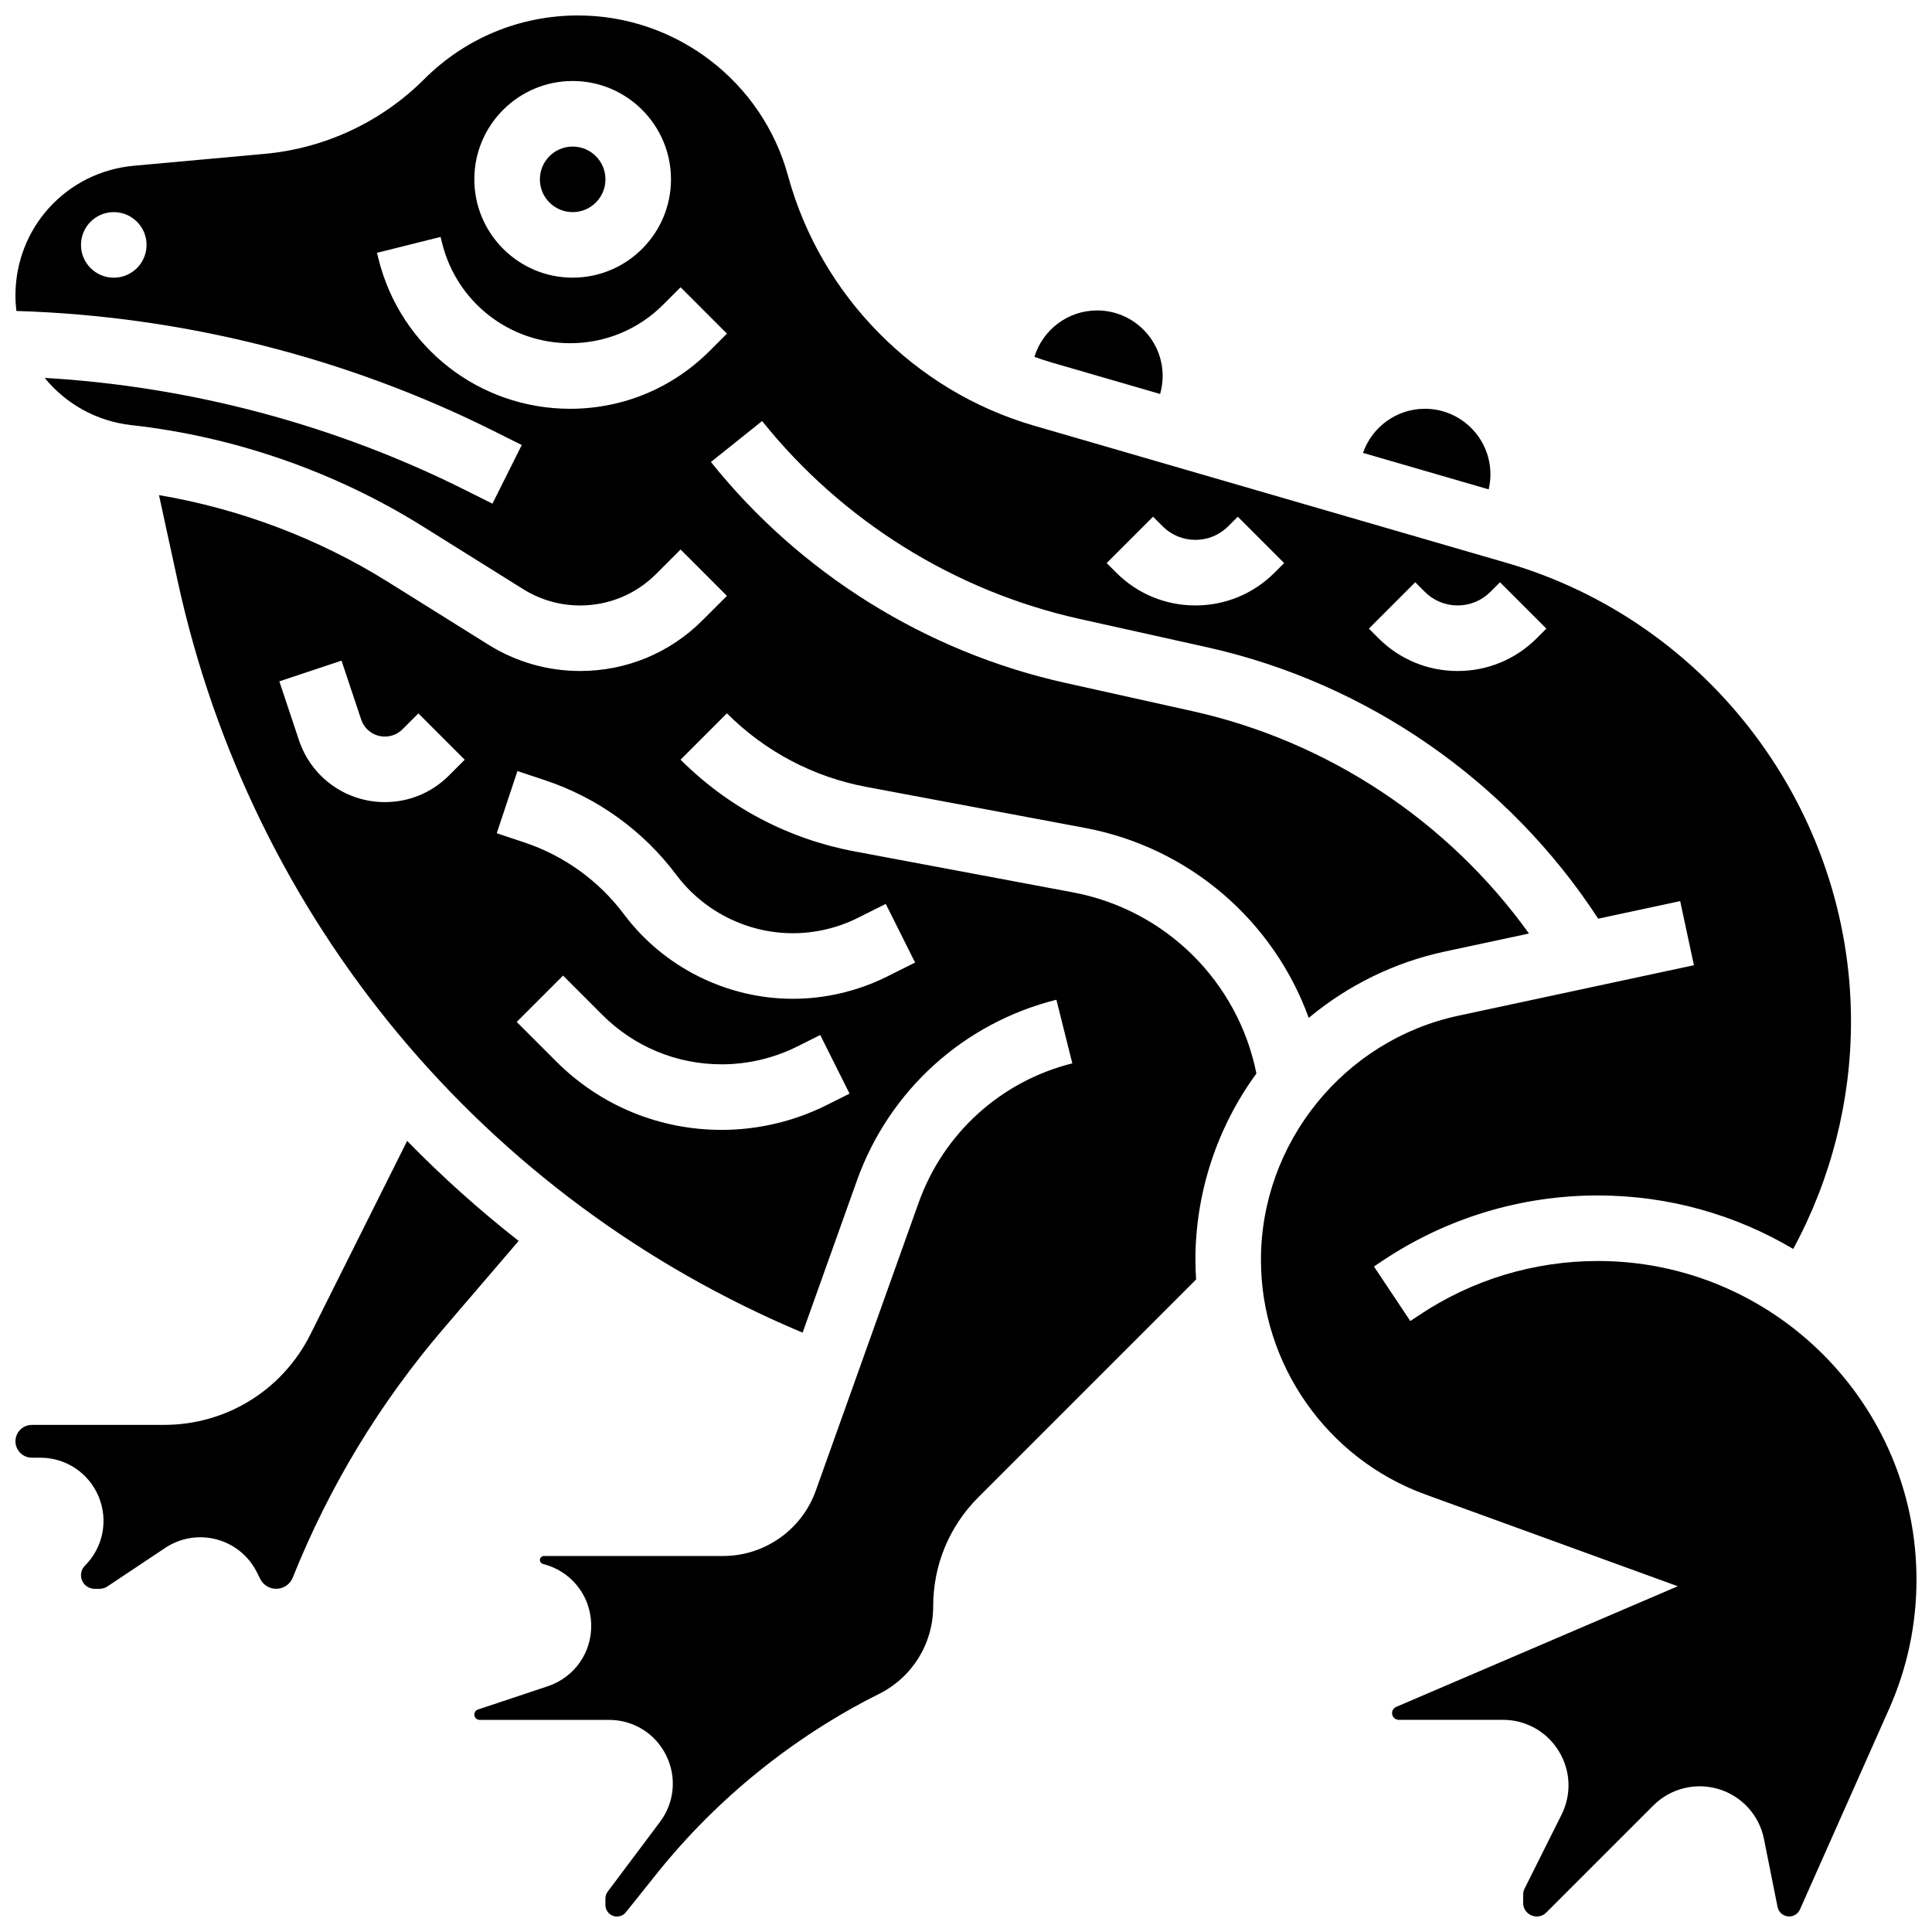 <?xml version="1.0" encoding="UTF-8"?>
<!-- Uploaded to: SVG Repo, www.svgrepo.com, Generator: SVG Repo Mixer Tools -->
<svg width="800px" height="800px" version="1.1" viewBox="144 144 512 512" xmlns="http://www.w3.org/2000/svg">
 <defs>
  <clipPath id="b">
   <path d="m148.09 446h133.91v120h-133.91z"/>
  </clipPath>
  <clipPath id="a">
   <path d="m148.09 148.09h503.81v503.81h-503.81z"/>
  </clipPath>
 </defs>
 <path d="m304.45 191.53c0 4.797-3.891 8.684-8.688 8.684s-8.688-3.887-8.688-8.684c0-4.801 3.891-8.688 8.688-8.688s8.688 3.887 8.688 8.688"/>
 <path d="m538.98 269.7c0-9.578-7.793-17.371-17.371-17.371-7.586 0-14.039 4.898-16.398 11.691l33.305 9.668c0.305-1.297 0.465-2.633 0.465-3.988z"/>
 <path d="m451.44 248.41c0.438-1.539 0.676-3.137 0.676-4.769 0-9.578-7.793-17.371-17.371-17.371-7.816 0-14.438 5.191-16.613 12.305 1.535 0.555 3.09 1.062 4.664 1.52z"/>
 <g clip-path="url(#b)">
  <path d="m251.9 446.35-25.629 51.254c-7.402 14.805-22.289 24.008-38.844 24.008h-34.988c-2.394 0-4.344 1.949-4.344 4.344s1.949 4.344 4.344 4.344h2.234c6.801 0 12.879 4.059 15.48 10.344 2.602 6.285 1.176 13.449-3.633 18.262-0.68 0.68-1.055 1.582-1.055 2.543 0 1.984 1.613 3.598 3.598 3.598h1.371c0.715 0 1.402-0.207 1.996-0.605l15.359-10.238c3.996-2.664 8.953-3.484 13.594-2.254 4.644 1.234 8.539 4.402 10.688 8.703l0.891 1.781c0.805 1.609 2.426 2.613 4.231 2.613 1.945 0 3.668-1.168 4.391-2.973 9.645-24.113 23.105-46.336 40-66.047l19.863-23.172c-10.414-8.168-20.297-17.02-29.547-26.504z"/>
 </g>
 <g clip-path="url(#a)">
  <path d="m567.44 478.18c-16.895 0-33.254 4.953-47.312 14.324l-2.383 1.586-9.637-14.453 2.383-1.59c16.918-11.277 36.613-17.238 56.949-17.238 18.891 0 36.594 5.176 51.777 14.176 10.027-18.492 15.316-39.223 15.316-60.312 0-55.941-37.52-105.9-91.242-121.5l-125.34-36.387c-31.527-9.152-56.477-34.512-65.113-66.184-6.828-25.027-29.711-42.504-55.648-42.504-15.406 0-29.891 6-40.785 16.895-11.305 11.305-26.301 18.328-42.223 19.777l-34.672 3.152c-17.91 1.625-31.418 16.418-31.418 34.402 0 1.383 0.09 2.746 0.25 4.09 43.797 1.312 87.418 12.266 126.59 31.855l7.336 3.668-7.769 15.539-7.336-3.668c-34.539-17.27-72.746-27.41-111.32-29.66 5.543 6.805 13.648 11.477 22.98 12.516 27.27 3.031 53.984 12.32 77.25 26.859l26.562 16.602c4.531 2.832 9.754 4.332 15.098 4.332 7.609 0 14.766-2.965 20.145-8.344l6.484-6.484 12.285 12.285-6.484 6.484c-8.66 8.656-20.176 13.426-32.426 13.426-8.605 0-17.008-2.41-24.305-6.973l-26.562-16.602c-18.441-11.527-39.27-19.406-60.738-23.035l4.934 22.691c19.551 89.941 81.164 163.82 165.63 199.26l14.395-40.301c8.523-23.859 28.285-41.773 52.867-47.918l4.215 16.855c-18.934 4.734-34.152 18.531-40.719 36.91l-27.27 76.352c-3.699 10.344-13.562 17.293-24.547 17.293h-47.492c-0.59 0-1.07 0.48-1.07 1.07 0 0.492 0.332 0.918 0.809 1.039 7.356 1.84 12.496 8.168 12.785 15.746 0.293 7.578-4.348 14.281-11.539 16.68l-18.465 6.152c-0.574 0.191-0.965 0.73-0.965 1.336 0 0.777 0.633 1.41 1.41 1.41h34.285c6.441 0 12.234 3.578 15.113 9.34 2.879 5.762 2.269 12.543-1.598 17.695l-13.859 18.477c-0.395 0.523-0.609 1.172-0.609 1.828v1.73c0 1.68 1.367 3.047 3.047 3.047 0.93 0 1.797-0.418 2.379-1.145l8.215-10.266c15.832-19.789 36.184-36.242 58.852-47.578 8.867-4.434 14.371-13.344 14.371-23.254 0-10.902 4.246-21.152 11.957-28.863l57.004-57.004c0.238-0.238 0.473-0.492 0.711-0.738-0.109-1.719-0.18-3.449-0.18-5.188 0-17.73 5.719-35.105 16.164-49.375-4.871-24.316-24.023-43.395-48.66-48.016l-57.883-10.855c-17.527-3.285-33.453-11.688-46.062-24.297l12.285-12.285c10.121 10.121 22.91 16.867 36.98 19.504l57.883 10.855c27.699 5.195 50.004 24.629 59.324 50.348 10.352-8.621 22.715-14.715 35.992-17.559l22.375-4.793c-21.344-29.727-53.23-50.941-89.156-58.926l-33.695-7.488c-36.938-8.207-70.301-29-93.941-58.551l13.566-10.852c21.176 26.465 51.055 45.094 84.141 52.445l33.695 7.488c42.547 9.457 80.016 35.535 103.73 71.953l21.73-4.656 3.641 16.988-62.449 13.383c-30.301 6.492-52.293 33.699-52.293 64.688 0 27.715 17.5 52.699 43.547 62.172l66.914 24.332-74.633 31.984c-0.656 0.281-1.082 0.926-1.082 1.637 0 0.984 0.801 1.781 1.781 1.781h27.594c6.066 0 11.59 3.082 14.777 8.238 3.188 5.16 3.473 11.477 0.758 16.902l-9.789 19.582c-0.25 0.496-0.379 1.055-0.379 1.609v2.188c0 1.984 1.613 3.598 3.598 3.598 0.961 0 1.867-0.375 2.543-1.055l28.355-28.359c4.539-4.539 11.18-6.199 17.32-4.344 6.144 1.859 10.742 6.926 12 13.219l3.602 18.016c0.293 1.461 1.586 2.519 3.074 2.519 1.238 0 2.363-0.73 2.863-1.859l23.598-53.094c4.832-10.871 7.281-22.41 7.281-34.305 0.012-46.562-37.879-84.453-84.453-84.453zm-393.29-260.59c-4.797 0-8.688-3.891-8.688-8.688 0-4.797 3.891-8.688 8.688-8.688s8.688 3.891 8.688 8.688c0 4.797-3.891 8.688-8.688 8.688zm88.805 131.95c-4.531 4.531-10.559 7.027-16.965 7.027-10.344 0-19.492-6.594-22.762-16.406l-5.199-15.594 16.48-5.492 5.199 15.594c0.902 2.707 3.426 4.527 6.281 4.527 1.77 0 3.43-0.688 4.68-1.938l4.203-4.203 12.285 12.285zm100.09 87.332c-8.582 4.293-18.188 6.559-27.781 6.559-16.594 0-32.191-6.461-43.922-18.195l-10.41-10.41 12.285-12.285 10.41 10.41c8.449 8.449 19.688 13.105 31.641 13.105 6.91 0 13.828-1.633 20.012-4.723l6.09-3.047 7.769 15.539zm-8.938-45.559c5.949 0 11.906-1.406 17.227-4.066l7.406-3.703 7.769 15.539-7.406 3.703c-7.723 3.859-16.363 5.902-24.996 5.902-17.5 0-34.215-8.355-44.715-22.355-6.719-8.957-15.887-15.566-26.508-19.105l-7.246-2.414 5.492-16.48 7.246 2.414c13.992 4.664 26.062 13.363 34.91 25.164 7.242 9.641 18.762 15.402 30.82 15.402zm-58.348-225.85c14.367 0 26.059 11.691 26.059 26.059 0 14.371-11.691 26.059-26.059 26.059-14.367 0-26.059-11.691-26.059-26.059 0-14.367 11.691-26.059 26.059-26.059zm36.289 71.547c-9.879 9.879-23.012 15.32-36.98 15.32-24.043 0-44.906-16.289-50.738-39.617l-0.43-1.711 16.852-4.215 0.43 1.711c3.894 15.578 17.828 26.457 33.887 26.457 9.332 0 18.102-3.633 24.695-10.23l4.598-4.598 12.285 12.285zm149.72 58.75c-5.602 5.602-13.051 8.688-20.973 8.688s-15.371-3.086-20.973-8.688l-2.543-2.547 12.285-12.285 2.543 2.543c2.32 2.32 5.406 3.598 8.688 3.598s6.367-1.277 8.688-3.598l2.543-2.543 12.285 12.285zm69.492 17.375c-5.602 5.602-13.051 8.688-20.973 8.688s-15.371-3.086-20.973-8.688l-2.543-2.547 12.285-12.285 2.543 2.543c2.32 2.32 5.406 3.598 8.688 3.598s6.367-1.277 8.688-3.598l2.543-2.543 12.285 12.285z"/>
 </g>
</svg>